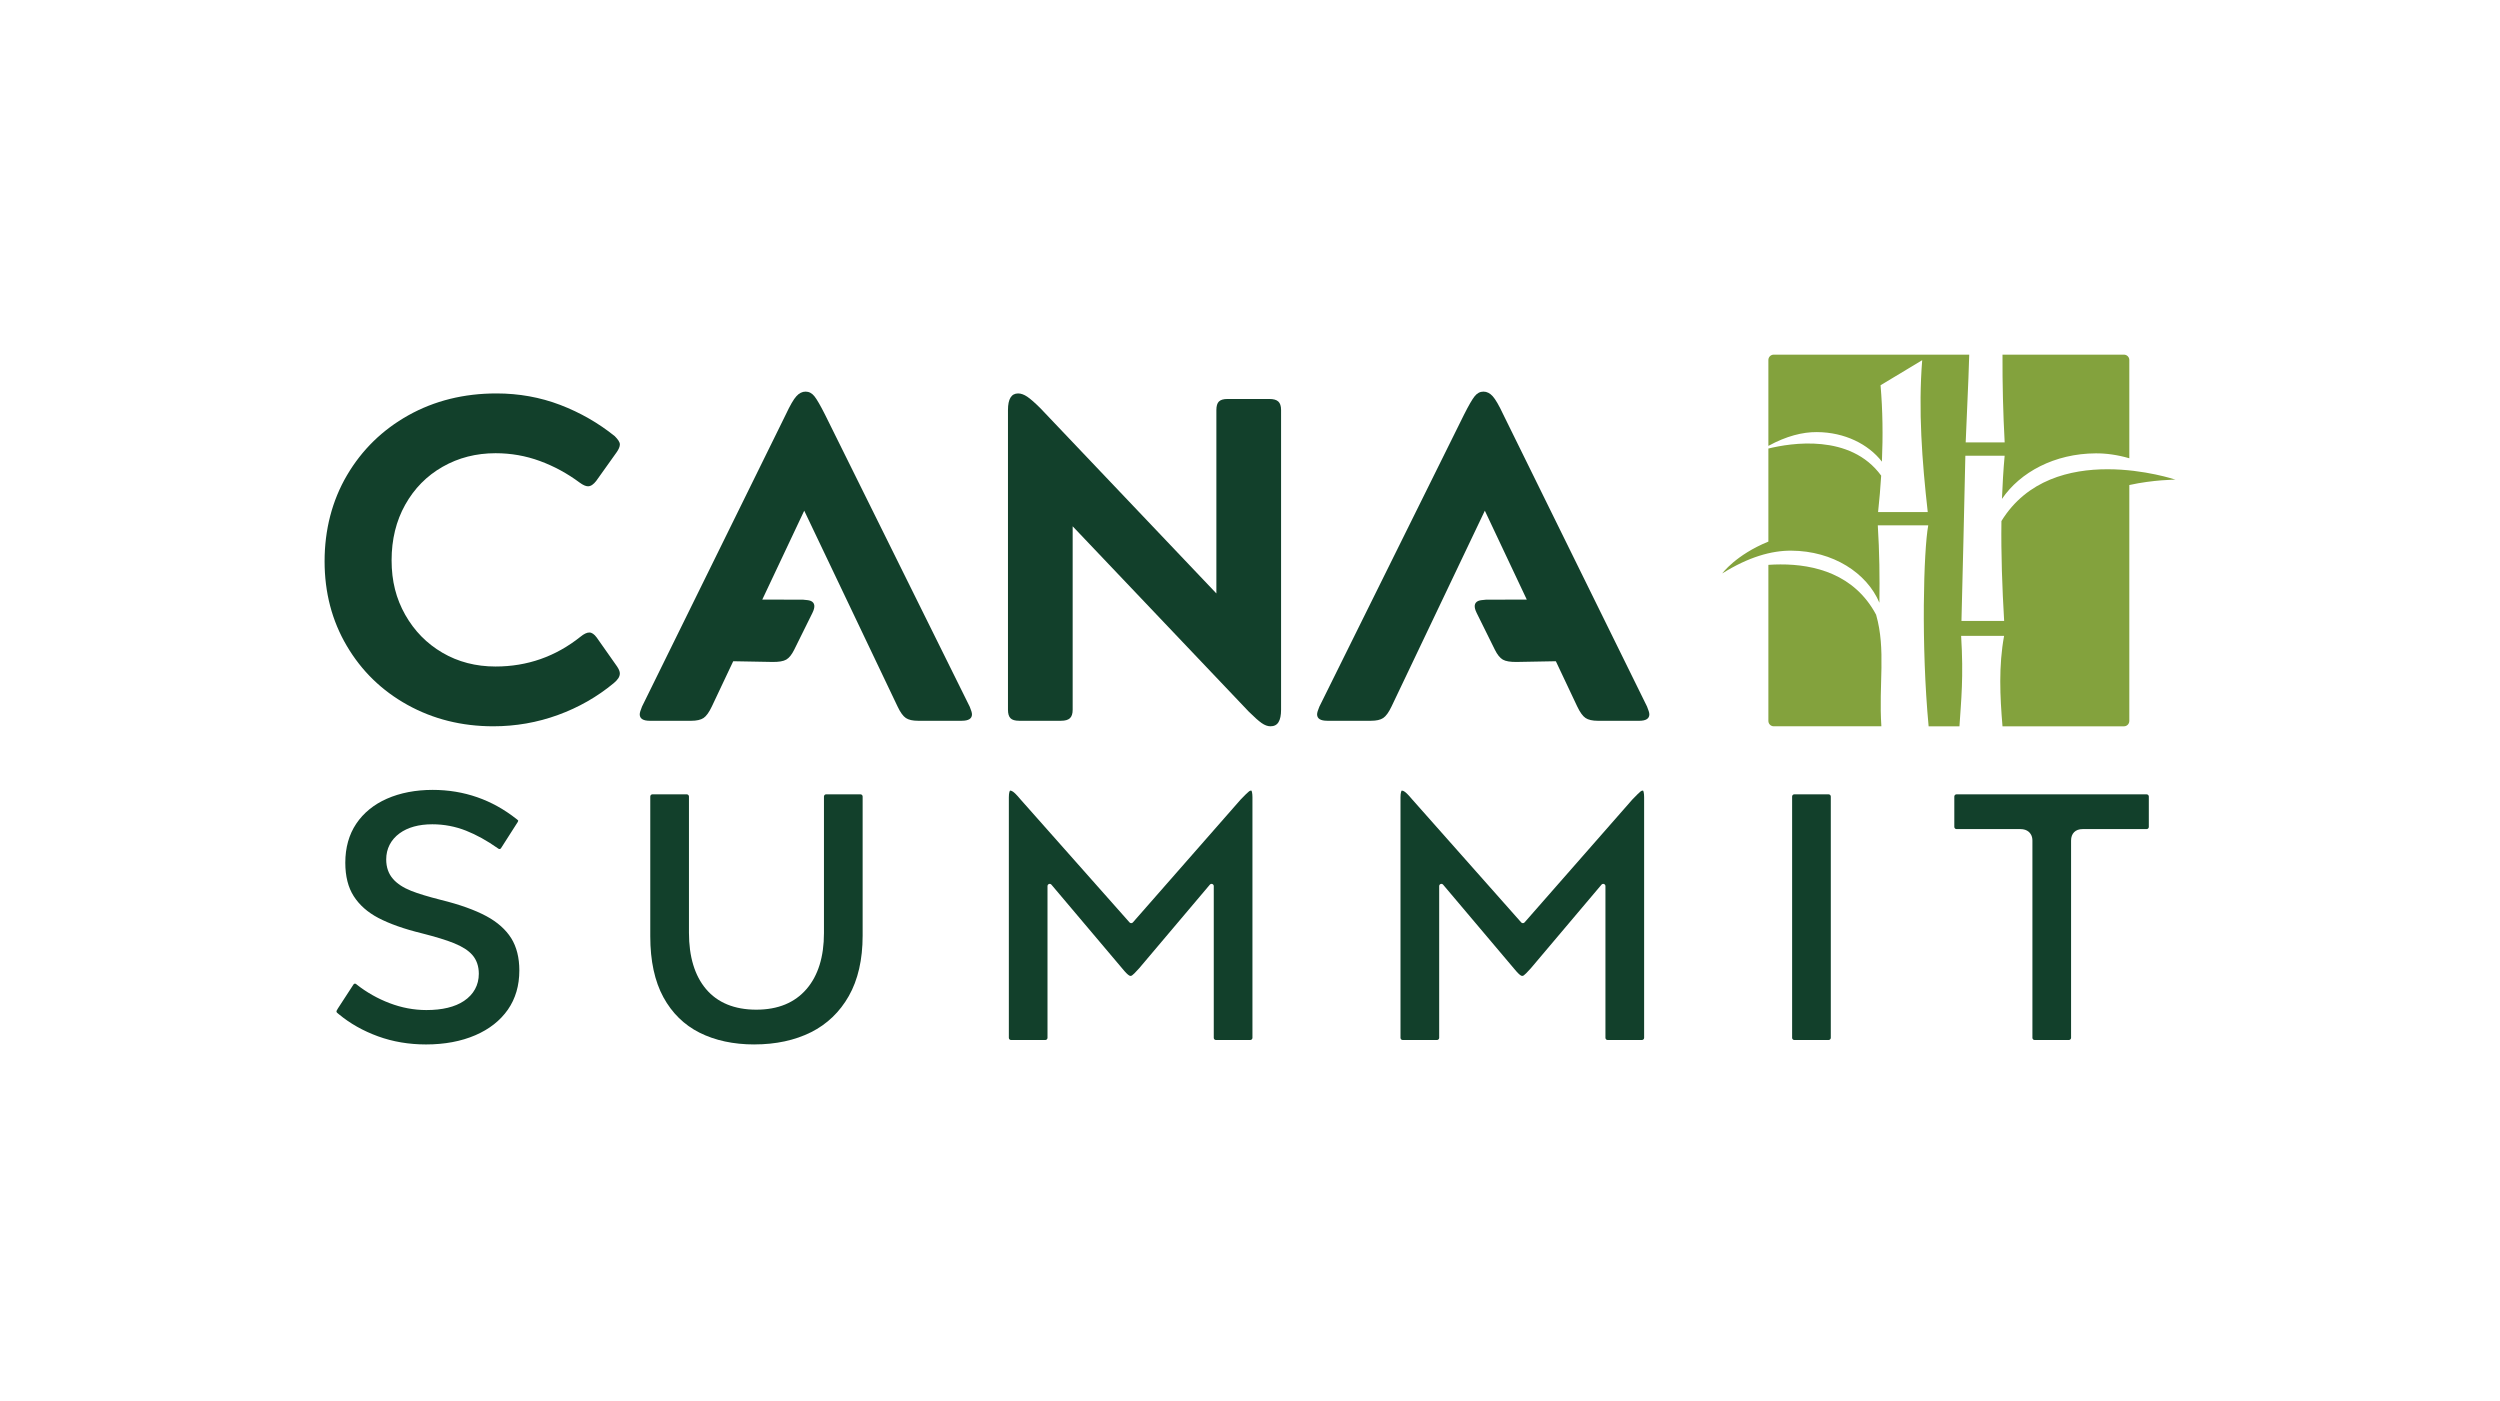 <svg width="91" height="51" viewBox="0 0 91 51" fill="none" xmlns="http://www.w3.org/2000/svg">
<g id="Logo-CanaSummit-01 1">
<path id="Vector" d="M68.292 22.379C67.503 20.894 66.038 20.54 64.805 20.545C64.656 20.545 64.51 20.551 64.369 20.561V26.242C64.369 26.35 64.457 26.437 64.565 26.437H68.482C68.381 24.906 68.654 23.652 68.291 22.378L68.292 22.379Z" fill="#83A23D"/>
<path id="Vector_2" d="M72.852 18.965C72.836 20.178 72.88 21.391 72.951 22.603H71.397C71.445 20.656 71.492 18.833 71.539 16.588H72.969C72.922 17.112 72.891 17.636 72.871 18.16C73.534 17.187 74.787 16.509 76.287 16.502C76.666 16.5 77.072 16.555 77.507 16.681V13.104C77.507 12.996 77.419 12.909 77.311 12.909H72.891C72.886 13.981 72.913 15.046 72.97 16.104H71.551C71.591 15.016 71.647 14.075 71.68 12.909H64.565C64.456 12.909 64.369 12.996 64.369 13.104V16.23C65.031 15.869 65.617 15.725 66.132 15.728C67.149 15.733 68.009 16.168 68.502 16.804C68.542 15.867 68.531 14.939 68.452 14.023L69.968 13.111C69.823 14.922 69.961 16.776 70.17 18.64H68.362C68.41 18.196 68.448 17.753 68.475 17.313C67.352 15.772 65.18 16.127 64.369 16.327V19.714C63.182 20.198 62.69 20.873 62.69 20.873C63.648 20.273 64.481 20.04 65.201 20.044C66.725 20.052 67.956 20.859 68.41 21.939C68.424 21.025 68.412 20.091 68.352 19.123H70.188C70.019 20.035 69.925 23.496 70.202 26.438H71.324C71.386 25.489 71.478 24.652 71.385 23.145H72.949C72.748 24.242 72.799 25.34 72.891 26.438H77.311C77.42 26.438 77.507 26.35 77.507 26.242V17.655C78.385 17.461 79.186 17.459 79.186 17.459C79.186 17.459 74.709 15.948 72.852 18.966V18.965Z" fill="#83A23D"/>
<g id="Group">
<path id="Vector_3" d="M48.027 25.718L53.291 15.092C53.46 14.757 53.589 14.534 53.678 14.423C53.768 14.311 53.874 14.255 53.998 14.255C54.121 14.255 54.233 14.311 54.334 14.423C54.435 14.534 54.564 14.757 54.721 15.092L59.952 25.718C60.008 25.852 60.036 25.947 60.036 26.002C60.036 26.158 59.913 26.237 59.666 26.237H58.169C57.967 26.237 57.815 26.203 57.715 26.136C57.614 26.069 57.513 25.93 57.412 25.718L56.633 24.069L55.214 24.095C54.978 24.099 54.808 24.07 54.703 24.01C54.598 23.949 54.501 23.829 54.412 23.648L53.751 22.312C53.642 22.092 53.657 21.948 53.799 21.878C53.849 21.854 53.947 21.837 54.093 21.828L55.575 21.825L54.048 18.589L50.651 25.718C50.55 25.93 50.449 26.069 50.348 26.136C50.247 26.203 50.101 26.236 49.91 26.236H48.312C48.066 26.236 47.942 26.158 47.942 26.002C47.942 25.946 47.97 25.851 48.026 25.718L48.027 25.718Z" fill="#12402B"/>
<path id="Vector_4" d="M21.133 23.174C21.256 23.074 21.362 23.023 21.452 23.023C21.541 23.023 21.631 23.084 21.721 23.207L22.462 24.261C22.529 24.362 22.562 24.445 22.562 24.512C22.562 24.568 22.546 24.624 22.512 24.68C22.478 24.736 22.422 24.797 22.343 24.864C21.738 25.366 21.059 25.753 20.308 26.026C19.557 26.299 18.772 26.437 17.954 26.437C16.81 26.437 15.77 26.177 14.834 25.659C13.897 25.14 13.16 24.423 12.622 23.508C12.083 22.594 11.815 21.567 11.815 20.429C11.815 19.291 12.086 18.226 12.63 17.3C13.174 16.374 13.919 15.646 14.867 15.116C15.815 14.587 16.883 14.321 18.072 14.321C18.89 14.321 19.664 14.461 20.393 14.739C21.122 15.019 21.783 15.398 22.378 15.877C22.433 15.934 22.479 15.986 22.512 16.036C22.546 16.087 22.563 16.134 22.563 16.179C22.563 16.257 22.523 16.352 22.445 16.463L21.706 17.5C21.605 17.634 21.504 17.701 21.403 17.701C21.324 17.701 21.223 17.657 21.1 17.567C20.651 17.233 20.169 16.971 19.653 16.781C19.137 16.591 18.599 16.497 18.038 16.497C17.332 16.497 16.69 16.661 16.113 16.99C15.535 17.319 15.081 17.78 14.75 18.371C14.419 18.962 14.254 19.637 14.254 20.396C14.254 21.154 14.419 21.793 14.75 22.378C15.081 22.964 15.532 23.424 16.104 23.759C16.676 24.094 17.321 24.261 18.038 24.261C19.194 24.261 20.225 23.899 21.133 23.174L21.133 23.174Z" fill="#12402B"/>
<path id="Vector_5" d="M44.369 14.615C44.431 14.553 44.534 14.523 44.68 14.523H46.21C46.356 14.523 46.462 14.553 46.53 14.615C46.597 14.676 46.631 14.779 46.631 14.924V25.834C46.631 26.035 46.6 26.186 46.538 26.286C46.477 26.387 46.379 26.437 46.244 26.437C46.143 26.437 46.036 26.398 45.925 26.32C45.812 26.241 45.655 26.102 45.453 25.901L39.045 19.157V25.834C39.045 25.98 39.011 26.083 38.944 26.144C38.877 26.206 38.77 26.236 38.625 26.236H37.094C36.948 26.236 36.844 26.206 36.783 26.144C36.721 26.083 36.69 25.98 36.69 25.834V14.924C36.69 14.522 36.814 14.321 37.061 14.321C37.161 14.321 37.271 14.36 37.389 14.438C37.506 14.517 37.666 14.656 37.868 14.857L44.276 21.601V14.923C44.276 14.779 44.307 14.675 44.369 14.614L44.369 14.615Z" fill="#12402B"/>
<path id="Vector_6" d="M35.295 25.718L30.031 15.092C29.862 14.757 29.733 14.534 29.644 14.423C29.554 14.311 29.448 14.255 29.324 14.255C29.201 14.255 29.089 14.311 28.988 14.423C28.887 14.534 28.758 14.757 28.601 15.092L23.37 25.718C23.314 25.852 23.286 25.947 23.286 26.002C23.286 26.158 23.409 26.237 23.656 26.237H25.154C25.355 26.237 25.507 26.203 25.608 26.136C25.709 26.069 25.809 25.93 25.91 25.718L26.689 24.069L28.108 24.095C28.344 24.099 28.514 24.07 28.619 24.01C28.724 23.949 28.821 23.829 28.91 23.648L29.571 22.312C29.68 22.092 29.665 21.948 29.523 21.878C29.473 21.854 29.375 21.837 29.23 21.828L27.747 21.825L29.274 18.589L32.672 25.718C32.772 25.93 32.873 26.069 32.974 26.136C33.075 26.203 33.221 26.236 33.412 26.236H35.01C35.256 26.236 35.38 26.158 35.38 26.002C35.38 25.946 35.352 25.851 35.296 25.718L35.295 25.718Z" fill="#12402B"/>
</g>
<g id="Group_2">
<path id="Vector_7" d="M15.506 38.018C14.888 38.018 14.301 37.919 13.762 37.723C13.223 37.527 12.741 37.256 12.332 36.916L12.326 36.911C12.301 36.892 12.282 36.876 12.268 36.862C12.247 36.842 12.242 36.811 12.255 36.786C12.266 36.765 12.28 36.739 12.3 36.707L12.868 35.834C12.868 35.834 12.868 35.833 12.869 35.832C12.89 35.8 12.935 35.795 12.965 35.821C12.968 35.823 12.97 35.826 12.974 35.829L12.979 35.834L12.986 35.839C13.347 36.123 13.749 36.35 14.18 36.514C14.617 36.681 15.067 36.766 15.52 36.766C16.1 36.766 16.56 36.655 16.888 36.435C17.242 36.199 17.429 35.857 17.429 35.446C17.429 35.172 17.35 34.941 17.194 34.762C17.049 34.596 16.831 34.456 16.526 34.332C16.247 34.219 15.863 34.102 15.35 33.971C14.711 33.815 14.181 33.627 13.772 33.413C13.383 33.209 13.082 32.943 12.876 32.621C12.672 32.304 12.569 31.894 12.569 31.405C12.569 30.855 12.703 30.377 12.967 29.984C13.233 29.589 13.608 29.283 14.082 29.074C14.567 28.86 15.129 28.752 15.75 28.752C16.888 28.752 17.916 29.11 18.806 29.817L18.811 29.82L18.815 29.823C18.855 29.852 18.863 29.87 18.864 29.872C18.864 29.872 18.862 29.904 18.813 29.973L18.81 29.977L18.237 30.874C18.237 30.874 18.237 30.874 18.237 30.875C18.218 30.905 18.177 30.914 18.147 30.895C18.137 30.889 18.127 30.881 18.115 30.873L18.112 30.871C17.728 30.6 17.342 30.387 16.965 30.237C16.576 30.083 16.163 30.004 15.737 30.004C15.244 30.004 14.842 30.116 14.543 30.334C14.226 30.567 14.058 30.896 14.058 31.284C14.058 31.569 14.142 31.808 14.308 31.996C14.459 32.168 14.68 32.313 14.963 32.425C15.22 32.528 15.587 32.639 16.056 32.758C16.729 32.924 17.284 33.122 17.706 33.349C18.108 33.566 18.412 33.837 18.61 34.153C18.805 34.467 18.904 34.862 18.904 35.325C18.904 35.873 18.764 36.352 18.488 36.749C18.209 37.149 17.811 37.463 17.305 37.681C16.787 37.905 16.183 38.018 15.507 38.018H15.506Z" fill="#12402B"/>
<path id="Vector_8" d="M27.461 38.018C26.7 38.018 26.026 37.873 25.459 37.587C24.902 37.306 24.461 36.873 24.148 36.3C23.831 35.719 23.67 34.974 23.67 34.086V28.994C23.67 28.994 23.67 28.993 23.67 28.992C23.67 28.949 23.706 28.913 23.75 28.913C23.75 28.913 23.75 28.913 23.751 28.913H24.983C24.988 28.913 24.993 28.913 24.998 28.913C25.042 28.915 25.077 28.949 25.078 28.992V28.993V33.95C25.078 34.822 25.286 35.511 25.697 35.999C26.117 36.498 26.734 36.752 27.528 36.752C28.323 36.752 28.928 36.499 29.358 36.001C29.779 35.513 29.992 34.828 29.992 33.964V28.993C29.992 28.993 29.992 28.992 29.992 28.992C29.992 28.949 30.029 28.913 30.072 28.913C30.072 28.913 30.073 28.913 30.074 28.913H31.305C31.311 28.913 31.316 28.913 31.321 28.913C31.364 28.914 31.4 28.949 31.4 28.992V28.993V34.057C31.4 34.927 31.231 35.666 30.897 36.255C30.566 36.838 30.104 37.281 29.524 37.572C28.934 37.867 28.239 38.017 27.461 38.017V38.018Z" fill="#12402B"/>
<path id="Vector_9" d="M44.275 37.856C44.269 37.856 44.263 37.856 44.258 37.856C44.215 37.855 44.181 37.82 44.181 37.777C44.181 37.777 44.181 37.776 44.181 37.776V32.254C44.181 32.178 44.087 32.144 44.038 32.202L41.464 35.247C41.314 35.417 41.243 35.478 41.214 35.499C41.204 35.506 41.196 35.511 41.189 35.515C41.166 35.528 41.138 35.527 41.114 35.514C41.106 35.51 41.096 35.504 41.084 35.495C41.053 35.475 40.984 35.417 40.85 35.253L38.272 32.202C38.223 32.144 38.129 32.178 38.129 32.254V37.776C38.129 37.776 38.129 37.777 38.129 37.777C38.129 37.82 38.094 37.855 38.052 37.856C38.046 37.856 38.041 37.856 38.035 37.856H36.803C36.803 37.856 36.802 37.856 36.801 37.856C36.758 37.856 36.722 37.821 36.722 37.777C36.722 37.777 36.722 37.776 36.722 37.776V29.021C36.722 28.847 36.755 28.791 36.763 28.779C36.766 28.779 36.77 28.778 36.776 28.778C36.804 28.778 36.838 28.793 36.877 28.82C36.92 28.851 37.002 28.924 37.143 29.094L37.148 29.1L41.115 33.576C41.148 33.613 41.205 33.612 41.237 33.576L45.16 29.103C45.328 28.926 45.415 28.847 45.459 28.811C45.5 28.778 45.526 28.778 45.535 28.778C45.544 28.778 45.55 28.779 45.554 28.78C45.566 28.803 45.589 28.87 45.589 29.021V37.776C45.589 37.776 45.589 37.777 45.589 37.777C45.589 37.821 45.553 37.856 45.509 37.856H45.508H44.277H44.275Z" fill="#12402B"/>
<path id="Vector_10" d="M58.532 37.856C58.526 37.856 58.52 37.856 58.515 37.856C58.472 37.855 58.438 37.82 58.438 37.777C58.438 37.777 58.438 37.776 58.438 37.776V32.254C58.438 32.178 58.343 32.144 58.294 32.202L55.721 35.247C55.571 35.417 55.5 35.478 55.471 35.499C55.461 35.506 55.453 35.511 55.446 35.515C55.422 35.528 55.394 35.527 55.371 35.514C55.363 35.51 55.353 35.504 55.34 35.495C55.31 35.475 55.241 35.417 55.107 35.253L52.529 32.202C52.48 32.144 52.386 32.178 52.386 32.254V37.776C52.386 37.776 52.386 37.777 52.386 37.777C52.386 37.82 52.351 37.855 52.308 37.856C52.303 37.856 52.297 37.856 52.291 37.856H51.06C51.06 37.856 51.059 37.856 51.058 37.856C51.014 37.856 50.978 37.821 50.978 37.777C50.978 37.777 50.978 37.776 50.978 37.776V29.021C50.978 28.847 51.012 28.791 51.02 28.779C51.023 28.779 51.026 28.778 51.032 28.778C51.061 28.778 51.095 28.793 51.133 28.82C51.177 28.851 51.259 28.924 51.399 29.094L51.405 29.1L55.372 33.576C55.404 33.613 55.462 33.612 55.494 33.576L59.417 29.103C59.585 28.926 59.672 28.847 59.715 28.811C59.757 28.778 59.782 28.778 59.792 28.778C59.801 28.778 59.807 28.779 59.811 28.78C59.823 28.803 59.846 28.87 59.846 29.021V37.776C59.846 37.776 59.846 37.777 59.846 37.777C59.846 37.821 59.81 37.856 59.766 37.856H59.765H58.533H58.532Z" fill="#12402B"/>
<path id="Vector_11" d="M65.314 37.856C65.314 37.856 65.314 37.856 65.313 37.856C65.269 37.856 65.233 37.821 65.233 37.777C65.233 37.777 65.233 37.776 65.233 37.776V28.994C65.233 28.994 65.233 28.993 65.233 28.992C65.233 28.949 65.269 28.913 65.313 28.913C65.313 28.913 65.314 28.913 65.314 28.913H66.546C66.552 28.913 66.557 28.913 66.561 28.913C66.605 28.915 66.641 28.949 66.641 28.992V28.993V37.775C66.641 37.775 66.641 37.776 66.641 37.777C66.641 37.819 66.606 37.855 66.564 37.856C66.559 37.856 66.552 37.856 66.547 37.856H65.315L65.314 37.856Z" fill="#12402B"/>
<path id="Vector_12" d="M74.061 37.856C74.061 37.856 74.06 37.856 74.059 37.856C74.016 37.856 73.98 37.821 73.98 37.777C73.98 37.777 73.98 37.776 73.98 37.776V30.597C73.98 30.427 73.907 30.33 73.847 30.278C73.769 30.212 73.668 30.179 73.546 30.179H71.217H71.216C71.173 30.179 71.137 30.143 71.137 30.1C71.137 30.1 71.137 30.099 71.137 30.098V28.994V28.993C71.137 28.95 71.173 28.914 71.216 28.914H71.217H78.136C78.136 28.914 78.137 28.914 78.137 28.914C78.181 28.914 78.217 28.95 78.217 28.993V28.994V30.098C78.217 30.098 78.217 30.099 78.217 30.1C78.217 30.143 78.181 30.179 78.137 30.179C78.137 30.179 78.136 30.179 78.136 30.179H75.807C75.677 30.179 75.573 30.217 75.499 30.29C75.425 30.364 75.387 30.467 75.387 30.597V37.776V37.777C75.387 37.82 75.351 37.855 75.308 37.856C75.303 37.856 75.298 37.856 75.292 37.856H74.061V37.856Z" fill="#12402B"/>
</g>
</g>
</svg>
